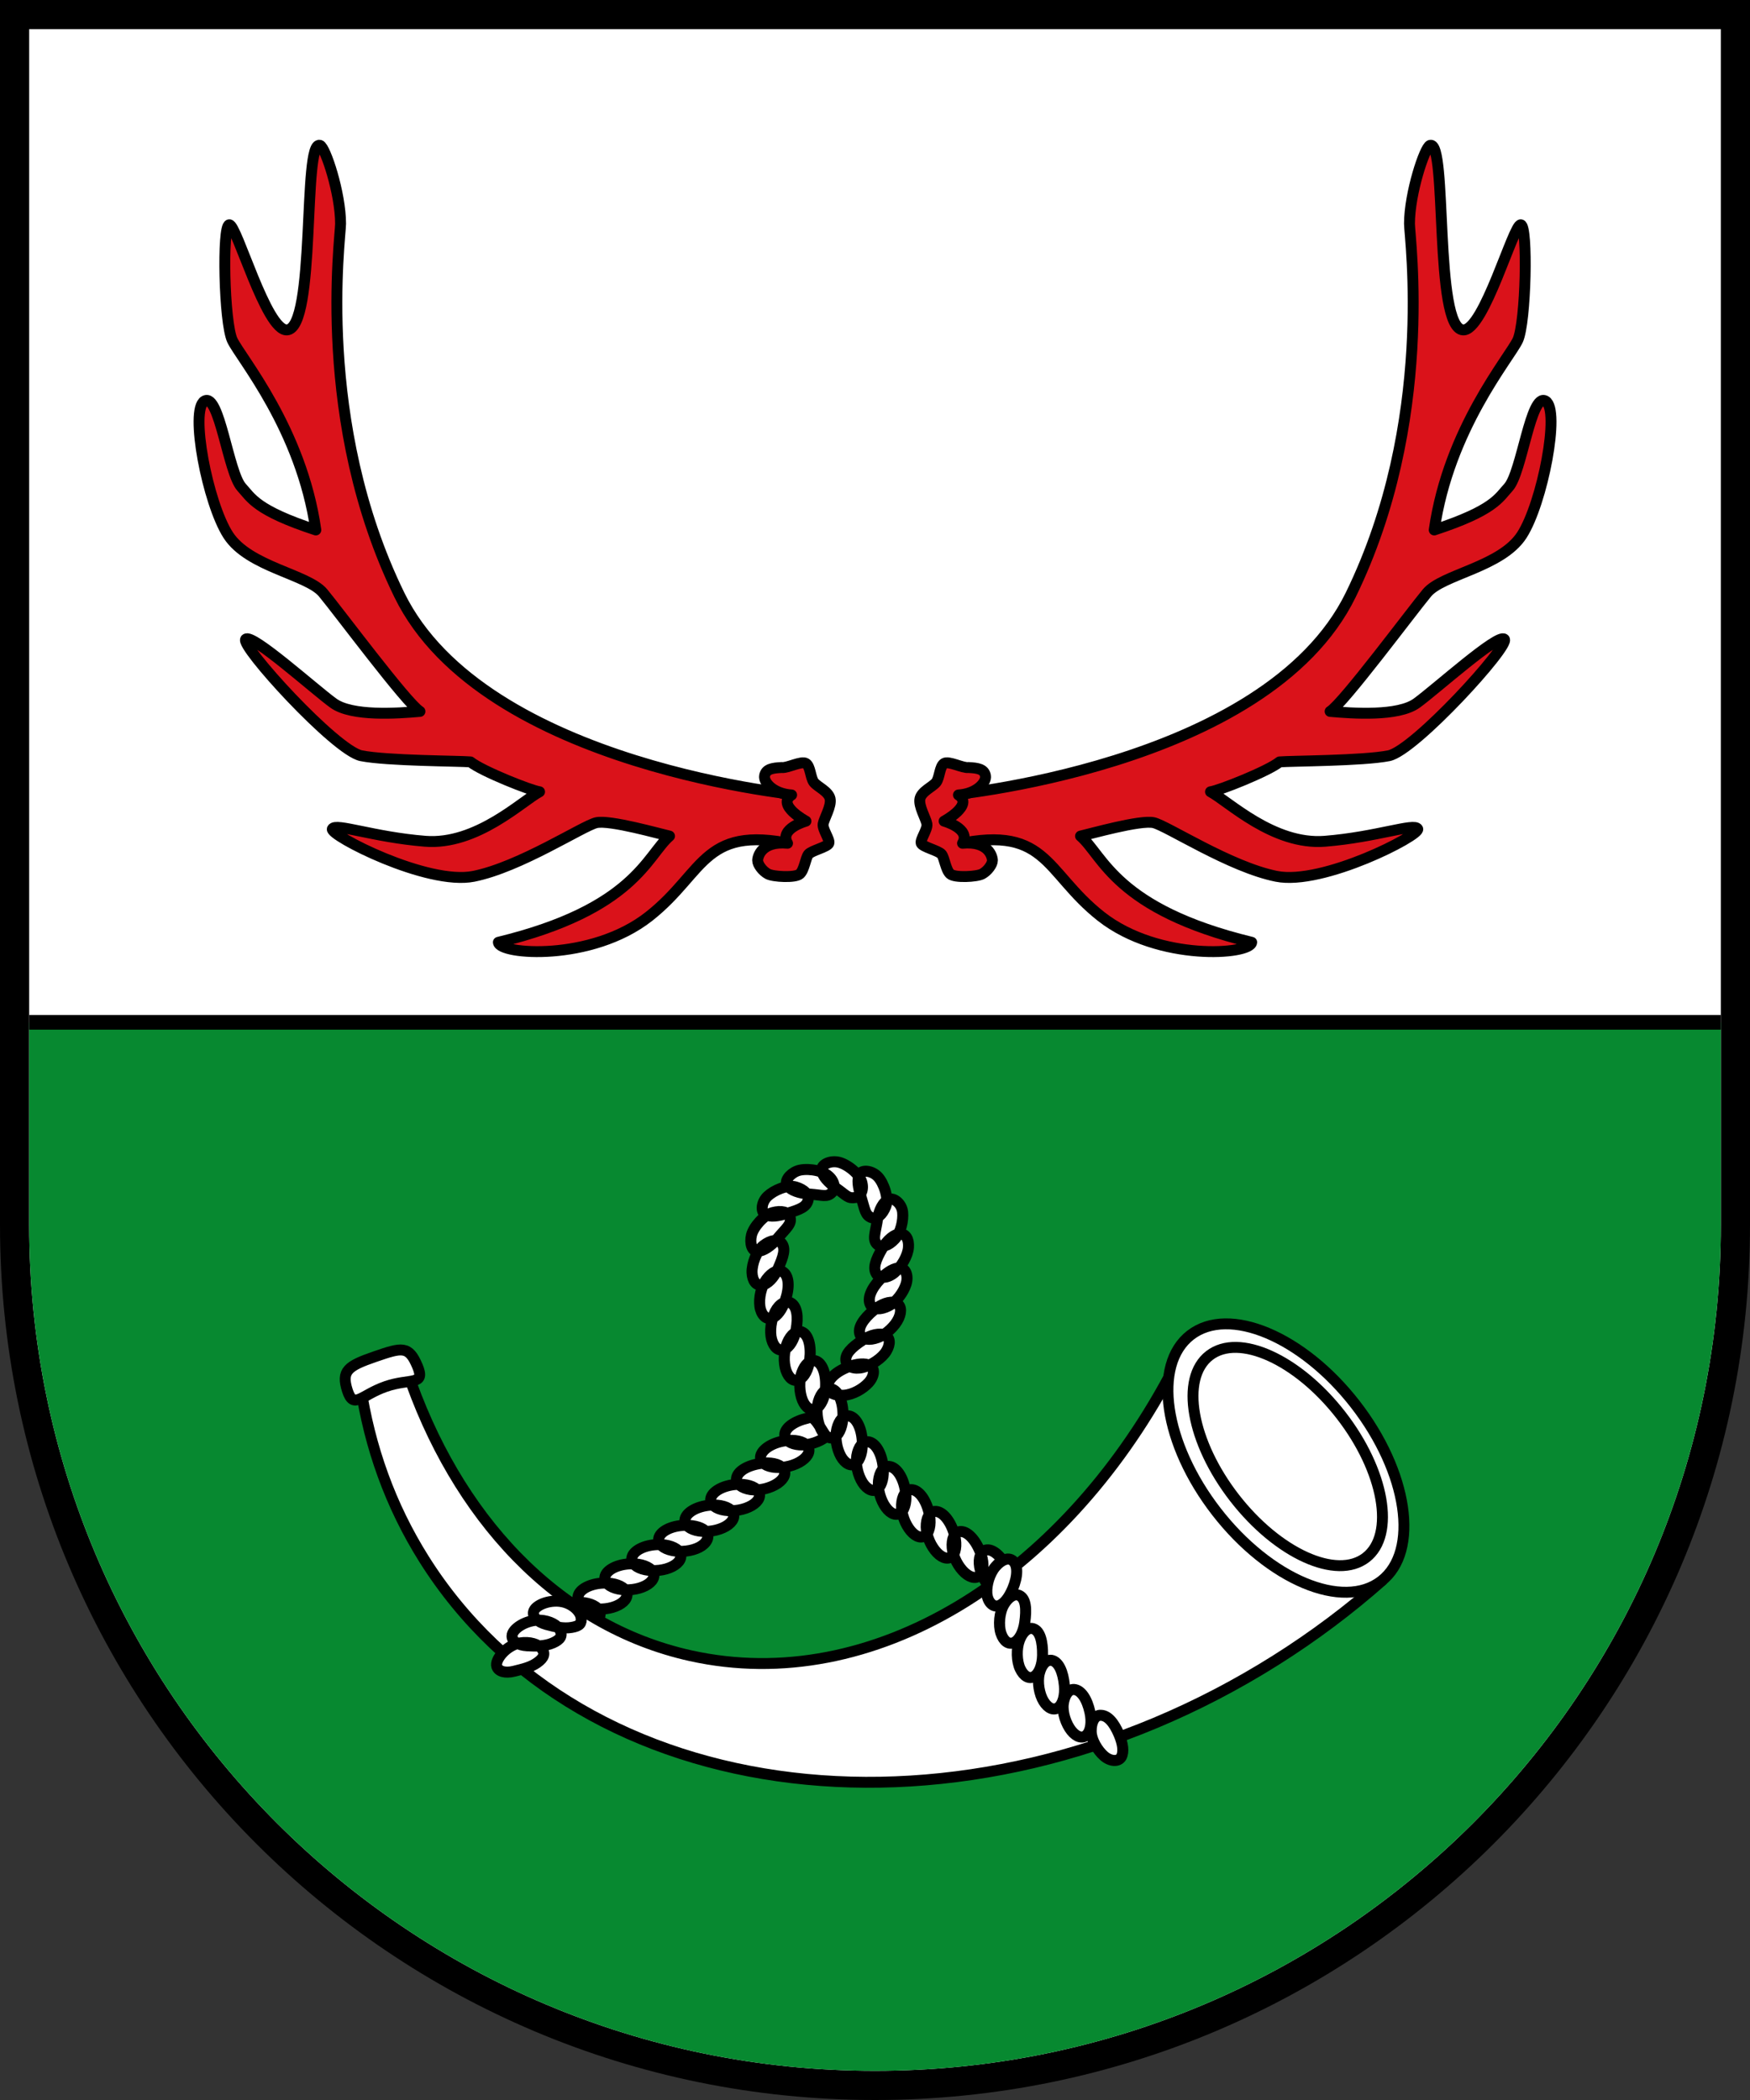 <?xml version="1.0" encoding="UTF-8" standalone="no"?>
<!-- Created with Inkscape (http://www.inkscape.org/) -->

<svg
   xml:space="preserve"
   id="svg11947"
   version="1.1"
   viewBox="0 0 31.75 38.1"
   width="120"
   height="144"
   sodipodi:docname="AUT_Dobl-Zwaring_COA.svg"
   inkscape:version="1.2 (dc2aeda, 2022-05-15)"
   xmlns:inkscape="http://www.inkscape.org/namespaces/inkscape"
   xmlns:sodipodi="http://sodipodi.sourceforge.net/DTD/sodipodi-0.dtd"
   xmlns="http://www.w3.org/2000/svg"
   xmlns:svg="http://www.w3.org/2000/svg"><rect x="0" y="0" width="31.75" height="38.1" fill="#333333" stroke="none"/><sodipodi:namedview
     id="namedview198"
     pagecolor="#ffffff"
     bordercolor="#000000"
     borderopacity="0.25"
     inkscape:showpageshadow="2"
     inkscape:pageopacity="0.0"
     inkscape:pagecheckerboard="0"
     inkscape:deskcolor="#d1d1d1"
     inkscape:document-units="px"
     showgrid="false"
     inkscape:zoom="1.9991732"
     inkscape:cx="26.51096"
     inkscape:cy="30.262511"
     inkscape:window-width="1390"
     inkscape:window-height="1205"
     inkscape:window-x="2240"
     inkscape:window-y="25"
     inkscape:window-maximized="0"
     inkscape:current-layer="svg11947" /><defs
     id="defs11944"><inkscape:path-effect
       effect="pts2ellipse"
       id="path-effect3473"
       is_visible="true"
       lpeversion="1"
       method="steiner_ellipse"
       gen_arc="false"
       arc_other="false"
       slice_arc="false"
       gen_isometric_frame="false"
       draw_axes="false"
       gen_perspective_frame="false"
       draw_perspective_axes="false"
       rot_axes="0"
       draw_ori_path="false" /><inkscape:path-effect
       effect="pts2ellipse"
       id="path-effect3467"
       is_visible="true"
       lpeversion="1"
       method="steiner_ellipse"
       gen_arc="false"
       arc_other="false"
       slice_arc="false"
       gen_isometric_frame="false"
       draw_axes="false"
       gen_perspective_frame="false"
       draw_perspective_axes="false"
       rot_axes="0"
       draw_ori_path="false" /><inkscape:path-effect
       effect="pts2ellipse"
       id="path-effect3363"
       is_visible="true"
       lpeversion="1"
       method="auto"
       gen_arc="false"
       arc_other="false"
       slice_arc="false"
       gen_isometric_frame="false"
       draw_axes="false"
       gen_perspective_frame="false"
       draw_perspective_axes="false"
       rot_axes="0"
       draw_ori_path="false" /><linearGradient
       id="s_Salbe_Schwarz"
       inkscape:swatch="solid"><stop
         style="stop-color:#000000;stop-opacity:1;"
         offset="0"
         id="stop3747" /></linearGradient><linearGradient
       id="a_Argent_Silber"
       inkscape:swatch="solid"><stop
         style="stop-color:#ffffff;stop-opacity:1;"
         offset="0"
         id="stop3741" /></linearGradient><linearGradient
       id="A_Argent-dark_Silber-dunkel"
       inkscape:swatch="solid"><stop
         style="stop-color:#e7e7e7;stop-opacity:1;"
         offset="0"
         id="stop3735" /></linearGradient><linearGradient
       id="g_Gules_Rot"
       inkscape:swatch="solid"><stop
         style="stop-color:#da121a;stop-opacity:1;"
         offset="0"
         id="stop3729" /></linearGradient><linearGradient
       id="o_Or_Gold"
       inkscape:swatch="solid"><stop
         style="stop-color:#fcdd09;stop-opacity:1;"
         offset="0"
         id="stop3723" /></linearGradient><linearGradient
       id="b_Azure_Blau"
       inkscape:swatch="solid"><stop
         style="stop-color:#0f47af;stop-opacity:1;"
         offset="0"
         id="stop3717" /></linearGradient><linearGradient
       id="B_Bleu-celeste_Hellblau"
       inkscape:swatch="solid"><stop
         style="stop-color:#4d87ca;stop-opacity:1;"
         offset="0"
         id="stop3711" /></linearGradient><linearGradient
       id="B_Bleu-celeste-alt_Hellblau-alt"
       inkscape:swatch="solid"><stop
         style="stop-color:#89c5e3;stop-opacity:1;"
         offset="0"
         id="stop3705" /></linearGradient><linearGradient
       id="v_Vert_Gruen"
       inkscape:swatch="solid"><stop
         style="stop-color:#078930;stop-opacity:1;"
         offset="0"
         id="stop3699" /></linearGradient><linearGradient
       id="c_Carnation_Fleischfarbe"
       inkscape:swatch="solid"><stop
         style="stop-color:#f2a772;stop-opacity:1;"
         offset="0"
         id="stop3693" /></linearGradient><linearGradient
       id="p_Purpure_Purpur"
       inkscape:swatch="solid"><stop
         style="stop-color:#9116a1;stop-opacity:1;"
         offset="0"
         id="stop3687" /></linearGradient><linearGradient
       id="t_Tenne_Braun"
       inkscape:swatch="solid"><stop
         style="stop-color:#9d5333;stop-opacity:1;"
         offset="0"
         id="stop3681" /></linearGradient><linearGradient
       id="C_Cendre_Eisen"
       inkscape:swatch="solid"><stop
         style="stop-color:#999999;stop-opacity:1;"
         offset="0"
         id="stop3675" /></linearGradient><linearGradient
       id="Murray_Maulbeere"
       inkscape:swatch="solid"><stop
         style="stop-color:#630727;stop-opacity:1;"
         offset="0"
         id="stop3669" /></linearGradient><linearGradient
       id="Rose_Rosa"
       inkscape:swatch="solid"><stop
         style="stop-color:#e63d6a;stop-opacity:1;"
         offset="0"
         id="stop2937" /></linearGradient><linearGradient
       id="Orange_Orange"
       inkscape:swatch="solid"><stop
         style="stop-color:#ed5f00;stop-opacity:1;"
         offset="0"
         id="stop2931" /></linearGradient><linearGradient
       id="Buff_Leder"
       inkscape:swatch="solid"><stop
         style="stop-color:#ddc595;stop-opacity:1;"
         offset="0"
         id="stop2925" /></linearGradient><linearGradient
       id="Copper_Kupfer"
       inkscape:swatch="solid"><stop
         style="stop-color:#953d02;stop-opacity:1;"
         offset="0"
         id="stop1435" /></linearGradient></defs><g
     inkscape:groupmode="layer"
     id="layer1"
     inkscape:label="Wappen"><path
       d="M 2e-7,3.1e-6 V 22.225 c 0,8.767 7.108,15.875 15.875,15.875 8.767,0 15.875,-7.108 15.875,-15.875 V 3.1e-6 Z"
       id="path11658"
       style="stroke-width:0.265"
       inkscape:label="Schildrand"
       sodipodi:nodetypes="cssscc" /><path
       id="rect11660"
       style="fill:#ffffff;fill-opacity:1;stroke-width:0.529;stroke-dasharray:none;opacity:1"
       d="M 0.529,0.529 V 19.315 22.225 c 0,8.475 6.871,15.346 15.346,15.346 8.475,0 15.346,-6.871 15.346,-15.346 V 19.315 0.529 Z"
       inkscape:label="Schild"
       sodipodi:nodetypes="ccsssccc" /><path
       id="path1941"
       style="fill:#078930;fill-opacity:1;stroke-width:0.529;stroke-dasharray:none;opacity:1"
       inkscape:label="Schild"
       d="M 0.529 18.548 L 0.529 19.315 L 0.529 22.225 C 0.529 30.7 7.4 37.571 15.875 37.571 C 24.35 37.571 31.221 30.7 31.221 22.225 L 31.221 19.315 L 31.221 18.548 L 0.529 18.548 z " /><path
       style="opacity:1;fill:none;stroke:#000000;stroke-width:0.265;stroke-miterlimit:24;stroke-dasharray:none"
       d="M 0.529,18.548 H 31.221"
       id="path1999" /><g
       id="g2951"
       transform="translate(0.081)"><g
         id="g2937"><path
           style="opacity:1;fill:#da121a;stroke:#000000;stroke-width:0.198;stroke-linejoin:round;stroke-miterlimit:24;stroke-dasharray:none"
           d="m 14.553,14.441 c 0,0 -5.855,-0.505 -7.389,-3.648 C 5.63,7.651 6.098,4.322 6.098,4.059 6.098,3.505 5.82,2.667 5.724,2.637 5.407,2.541 5.657,5.956 5.125,5.986 4.747,6.007 4.209,4.059 4.078,4.078 3.947,4.097 3.984,5.855 4.134,6.173 4.284,6.491 5.387,7.781 5.649,9.615 4.564,9.259 4.478,9.033 4.302,8.841 4.059,8.574 3.898,7.116 3.629,7.276 c -0.269,0.16 0.056,1.852 0.43,2.432 0.374,0.58 1.44,0.711 1.721,1.048 0.281,0.337 1.515,2.001 1.758,2.151 -0.412,0.037 -1.235,0.094 -1.571,-0.15 -0.337,-0.243 -1.478,-1.272 -1.59,-1.16 -0.112,0.112 1.627,2.02 2.095,2.114 0.468,0.094 1.796,0.094 1.983,0.112 0.206,0.168 1.104,0.524 1.253,0.542 -0.318,0.168 -1.141,0.973 -2.076,0.898 -0.935,-0.075 -1.627,-0.337 -1.683,-0.224 -0.056,0.112 1.721,1.029 2.563,0.86 0.842,-0.168 1.983,-0.917 2.226,-0.973 0.243,-0.056 1.16,0.206 1.328,0.243 -0.412,0.355 -0.636,1.328 -3.105,1.927 0.019,0.224 1.683,0.355 2.731,-0.468 1.048,-0.823 0.973,-1.721 2.787,-1.272 l 0.075,-0.917 h 10e-7 z"
           id="path2781"
           sodipodi:nodetypes="csssssscszsscsssccssssccscccc" /><path
           style="opacity:1;fill:#da121a;stroke:#000000;stroke-width:0.198;stroke-linejoin:round;stroke-miterlimit:24;stroke-dasharray:none"
           d="m 14.103,13.925 c 0.097,0.015 0.356,-0.126 0.438,-0.074 0.082,0.052 0.081,0.26 0.144,0.342 0.064,0.082 0.264,0.163 0.294,0.297 0.03,0.134 -0.111,0.364 -0.126,0.46 -0.015,0.097 0.126,0.282 0.104,0.349 -0.022,0.067 -0.319,0.134 -0.371,0.201 -0.052,0.067 -0.074,0.282 -0.156,0.356 -0.082,0.074 -0.483,0.052 -0.579,-10e-7 -0.097,-0.052 -0.186,-0.171 -0.186,-0.245 0,-0.074 0.074,-0.356 0.542,-0.312 -0.156,-0.267 0.334,-0.401 0.334,-0.401 0,0 -0.542,-0.29 -0.26,-0.475 -0.334,-0.022 -0.512,-0.23 -0.49,-0.349 0.022,-0.119 0.134,-0.141 0.312,-0.149 z"
           id="path2933"
           sodipodi:nodetypes="ssscssscsscccscs" /></g><g
         id="g2943"
         transform="matrix(-1,0,0,1,31.589,0)"><path
           style="opacity:1;fill:#da121a;stroke:#000000;stroke-width:0.198;stroke-linejoin:round;stroke-miterlimit:24;stroke-dasharray:none"
           d="m 14.553,14.441 c 0,0 -5.855,-0.505 -7.389,-3.648 C 5.63,7.651 6.098,4.322 6.098,4.059 6.098,3.505 5.82,2.667 5.724,2.637 5.407,2.541 5.657,5.956 5.125,5.986 4.747,6.007 4.209,4.059 4.078,4.078 3.947,4.097 3.984,5.855 4.134,6.173 4.284,6.491 5.387,7.781 5.649,9.615 4.564,9.259 4.478,9.033 4.302,8.841 4.059,8.574 3.898,7.116 3.629,7.276 c -0.269,0.16 0.056,1.852 0.43,2.432 0.374,0.58 1.44,0.711 1.721,1.048 0.281,0.337 1.515,2.001 1.758,2.151 -0.412,0.037 -1.235,0.094 -1.571,-0.15 -0.337,-0.243 -1.478,-1.272 -1.59,-1.16 -0.112,0.112 1.627,2.02 2.095,2.114 0.468,0.094 1.796,0.094 1.983,0.112 0.206,0.168 1.104,0.524 1.253,0.542 -0.318,0.168 -1.141,0.973 -2.076,0.898 -0.935,-0.075 -1.627,-0.337 -1.683,-0.224 -0.056,0.112 1.721,1.029 2.563,0.86 0.842,-0.168 1.983,-0.917 2.226,-0.973 0.243,-0.056 1.16,0.206 1.328,0.243 -0.412,0.355 -0.636,1.328 -3.105,1.927 0.019,0.224 1.683,0.355 2.731,-0.468 1.048,-0.823 0.973,-1.721 2.787,-1.272 l 0.075,-0.917 h 10e-7 z"
           id="path2939"
           sodipodi:nodetypes="csssssscszsscsssccssssccscccc" /><path
           style="opacity:1;fill:#da121a;stroke:#000000;stroke-width:0.198;stroke-linejoin:round;stroke-miterlimit:24;stroke-dasharray:none"
           d="m 14.103,13.925 c 0.097,0.015 0.356,-0.126 0.438,-0.074 0.082,0.052 0.081,0.26 0.144,0.342 0.064,0.082 0.264,0.163 0.294,0.297 0.03,0.134 -0.111,0.364 -0.126,0.46 -0.015,0.097 0.126,0.282 0.104,0.349 -0.022,0.067 -0.319,0.134 -0.371,0.201 -0.052,0.067 -0.074,0.282 -0.156,0.356 -0.082,0.074 -0.483,0.052 -0.579,-10e-7 -0.097,-0.052 -0.186,-0.171 -0.186,-0.245 0,-0.074 0.074,-0.356 0.542,-0.312 -0.156,-0.267 0.334,-0.401 0.334,-0.401 0,0 -0.542,-0.29 -0.26,-0.475 -0.334,-0.022 -0.512,-0.23 -0.49,-0.349 0.022,-0.119 0.134,-0.141 0.312,-0.149 z"
           id="path2941"
           sodipodi:nodetypes="ssscssscsscccscs" /></g></g><g
       id="g9881"
       transform="translate(-0.462)"><path
         d="m 9.973,29.662 c -0.013,0.095 0.084,0.18 0.245,0.213 0.161,0.034 0.354,0.011 0.49,-0.059 0.136,-0.07 0.188,-0.172 0.131,-0.259 -0.057,-0.087 -0.211,-0.142 -0.39,-0.139 -0.245,0.004 -0.458,0.113 -0.475,0.243 z M 10.461,29.314 c -0.013,0.095 0.084,0.18 0.245,0.213 0.161,0.034 0.354,0.011 0.49,-0.059 0.136,-0.07 0.188,-0.172 0.131,-0.259 -0.057,-0.087 -0.211,-0.142 -0.39,-0.139 -0.245,0.004 -0.458,0.113 -0.475,0.243 z m 0.488,-0.349 c -0.013,0.095 0.084,0.18 0.245,0.213 0.161,0.034 0.354,0.011 0.49,-0.059 0.136,-0.07 0.187,-0.172 0.131,-0.259 -0.057,-0.087 -0.211,-0.142 -0.39,-0.139 -0.245,0.004 -0.458,0.113 -0.475,0.243 z m 0.488,-0.349 c -0.013,0.095 0.084,0.18 0.244,0.213 0.161,0.034 0.354,0.011 0.49,-0.059 0.136,-0.07 0.188,-0.172 0.131,-0.259 -0.057,-0.087 -0.211,-0.142 -0.39,-0.139 -0.245,0.004 -0.458,0.113 -0.475,0.243 z m 0.488,-0.349 c -0.013,0.095 0.084,0.18 0.245,0.213 0.161,0.034 0.354,0.011 0.49,-0.059 0.136,-0.07 0.188,-0.172 0.131,-0.259 -0.057,-0.087 -0.211,-0.142 -0.39,-0.139 -0.245,0.004 -0.458,0.113 -0.475,0.243 z m 0.488,-0.349 c -0.013,0.095 0.084,0.18 0.245,0.213 0.161,0.034 0.354,0.011 0.49,-0.059 0.136,-0.07 0.194,-0.188 0.132,-0.272 -0.062,-0.084 -0.212,-0.129 -0.392,-0.126 -0.245,0.004 -0.458,0.113 -0.475,0.243 z m 0.476,-0.341 c -0.007,0.096 0.094,0.175 0.256,0.2 0.163,0.025 0.354,-0.009 0.486,-0.086 0.132,-0.077 0.178,-0.182 0.116,-0.266 -0.062,-0.084 -0.218,-0.13 -0.397,-0.117 -0.244,0.018 -0.451,0.138 -0.461,0.269 z m 0.468,-0.375 c -0.007,0.096 0.094,0.175 0.256,0.199 0.163,0.025 0.354,-0.009 0.486,-0.086 0.132,-0.077 0.178,-0.182 0.116,-0.266 -0.062,-0.084 -0.218,-0.13 -0.398,-0.117 -0.244,0.018 -0.451,0.138 -0.461,0.269 z m 0.468,-0.376 c -0.007,0.096 0.094,0.175 0.256,0.2 0.163,0.025 0.364,-0.029 0.49,-0.115 0.126,-0.086 0.164,-0.194 0.096,-0.273 -0.068,-0.079 -0.227,-0.114 -0.405,-0.087 -0.242,0.035 -0.427,0.146 -0.438,0.277 z m 0.436,-0.383 c -4e-4,0.096 0.106,0.167 0.27,0.18 0.164,0.013 0.353,-0.035 0.478,-0.122 0.126,-0.086 0.164,-0.194 0.096,-0.273 -0.068,-0.079 -0.227,-0.114 -0.405,-0.087 -0.242,0.035 -0.439,0.171 -0.44,0.302 z m 0.439,-0.409 c -4e-4,0.096 0.106,0.167 0.27,0.18 0.164,0.013 0.364,-0.055 0.483,-0.151 -0.103,-0.138 -0.224,-0.42 -0.337,-0.335 -0.239,0.055 -0.416,0.175 -0.416,0.306 z m 0.781,-0.858 c 0.014,0.095 0.13,0.15 0.294,0.138 0.164,-0.012 0.344,-0.116 0.446,-0.229 0.103,-0.113 0.118,-0.254 0.029,-0.307 -0.089,-0.053 -0.246,-0.039 -0.412,0.027 -0.228,0.09 -0.376,0.241 -0.357,0.371 z m 0.331,-0.474 c 0.022,0.094 0.146,0.147 0.305,0.107 0.159,-0.041 0.349,-0.167 0.427,-0.298 0.078,-0.131 0.067,-0.245 -0.027,-0.288 -0.094,-0.043 -0.254,-0.008 -0.404,0.09 -0.205,0.134 -0.331,0.261 -0.301,0.389 z m 0.255,-0.485 c 0.04,0.087 0.167,0.107 0.321,0.05 0.154,-0.057 0.315,-0.21 0.378,-0.349 0.063,-0.139 0.039,-0.251 -0.06,-0.283 -0.099,-0.032 -0.253,0.021 -0.391,0.135 -0.189,0.156 -0.302,0.327 -0.247,0.447 z m 0.191,-0.537 c 0.05,0.083 0.177,0.088 0.324,0.014 0.147,-0.074 0.271,-0.248 0.318,-0.394 0.046,-0.145 -8e-4,-0.285 -0.104,-0.295 -0.103,-0.009 -0.236,0.07 -0.361,0.199 -0.17,0.177 -0.245,0.363 -0.177,0.475 z m 0.111,-0.559 c 0.059,0.076 0.193,0.074 0.32,-0.031 0.126,-0.105 0.244,-0.306 0.255,-0.459 0.011,-0.152 -0.05,-0.249 -0.153,-0.245 -0.104,0.004 -0.23,0.107 -0.321,0.262 -0.123,0.211 -0.18,0.369 -0.1,0.473 z m 0.016,-0.539 c 0.075,0.06 0.197,0.021 0.309,-0.099 0.112,-0.12 0.16,-0.341 0.144,-0.493 -0.016,-0.152 -0.159,-0.27 -0.254,-0.228 -0.095,0.041 -0.175,0.184 -0.202,0.361 -0.037,0.242 -0.1,0.377 0.002,0.459 z m -0.104,-0.489 c 0.092,0.029 0.191,-0.052 0.251,-0.205 0.06,-0.153 -0.038,-0.428 -0.143,-0.539 -0.105,-0.111 -0.287,-0.136 -0.334,-0.043 -0.048,0.092 -0.026,0.233 0.027,0.404 0.073,0.233 0.074,0.344 0.2,0.384 z m -0.304,-0.366 c 0.095,-0.015 0.166,-0.134 0.116,-0.291 -0.05,-0.156 -0.285,-0.33 -0.435,-0.354 -0.15,-0.025 -0.302,0.051 -0.288,0.154 0.014,0.103 0.115,0.215 0.261,0.319 0.199,0.142 0.216,0.192 0.346,0.172 z m -0.419,-0.094 c 0.067,-0.069 0.049,-0.212 -0.082,-0.311 -0.13,-0.1 -0.414,-0.133 -0.555,-0.076 -0.141,0.058 -0.236,0.19 -0.171,0.271 0.065,0.081 0.216,0.134 0.395,0.147 0.244,0.017 0.322,0.064 0.413,-0.031 z m -0.434,0.135 c 0.021,-0.094 -0.068,-0.186 -0.225,-0.233 -0.157,-0.048 -0.4,0.063 -0.511,0.168 -0.111,0.104 -0.131,0.279 -0.041,0.331 0.09,0.052 0.228,0.032 0.4,-0.021 0.234,-0.071 0.349,-0.116 0.377,-0.244 z m -0.33,0.311 c -0.032,-0.091 -0.156,-0.122 -0.314,-0.079 -0.159,0.043 -0.348,0.26 -0.384,0.408 -0.036,0.148 0.008,0.298 0.111,0.295 0.104,-0.003 0.243,-0.094 0.358,-0.231 0.157,-0.188 0.272,-0.268 0.228,-0.392 z m -0.157,0.471 c -0.064,-0.072 -0.19,-0.054 -0.321,0.045 -0.131,0.099 -0.215,0.34 -0.21,0.492 0.006,0.152 0.076,0.242 0.179,0.228 0.103,-0.015 0.217,-0.131 0.291,-0.295 0.1,-0.224 0.148,-0.372 0.061,-0.47 z m 0.03,0.526 c -0.081,-0.052 -0.198,10e-5 -0.297,0.132 -0.099,0.132 -0.142,0.339 -0.122,0.49 0.019,0.151 0.114,0.251 0.213,0.219 0.099,-0.032 0.191,-0.159 0.249,-0.329 0.079,-0.232 0.068,-0.441 -0.043,-0.512 z m 0.138,0.56 c -0.085,-0.044 -0.203,0.015 -0.279,0.161 -0.075,0.146 -0.104,0.359 -0.064,0.506 0.041,0.147 0.13,0.218 0.227,0.18 0.097,-0.038 0.181,-0.178 0.215,-0.354 0.045,-0.241 0.018,-0.432 -0.099,-0.493 z m 0.2,0.527 c -0.091,-0.032 -0.193,0.046 -0.258,0.197 -0.066,0.151 -0.074,0.36 -0.024,0.505 0.05,0.144 0.143,0.21 0.238,0.166 0.094,-0.044 0.17,-0.189 0.192,-0.367 0.03,-0.243 -0.024,-0.457 -0.148,-0.5 z m 0.251,0.527 c -0.093,-0.026 -0.19,0.058 -0.246,0.212 -0.056,0.154 -0.047,0.361 0.011,0.502 0.058,0.141 0.156,0.201 0.247,0.151 0.091,-0.05 0.159,-0.199 0.171,-0.378 0.016,-0.244 -0.056,-0.452 -0.183,-0.488 z m 0.287,0.509 c -0.094,-0.021 -0.186,0.069 -0.233,0.226 -0.047,0.158 -0.023,0.361 0.043,0.498 0.066,0.138 0.176,0.204 0.261,0.145 0.085,-0.06 0.141,-0.215 0.142,-0.395 0.002,-0.245 -0.086,-0.447 -0.214,-0.475 z m 0.32,0.49 c -0.095,-0.015 -0.182,0.079 -0.219,0.239 -0.038,0.16 -1e-4,0.36 0.074,0.494 0.074,0.133 0.189,0.193 0.27,0.129 0.081,-0.065 0.127,-0.223 0.118,-0.402 -0.012,-0.245 -0.113,-0.44 -0.243,-0.46 z m 0.349,0.469 c -0.096,-0.009 -0.177,0.09 -0.205,0.252 -0.028,0.162 0.022,0.359 0.104,0.488 0.082,0.129 0.201,0.182 0.278,0.113 0.077,-0.07 0.114,-0.23 0.094,-0.409 -0.027,-0.243 -0.14,-0.431 -0.271,-0.444 z m 0.377,0.447 c -0.096,-0.004 -0.171,0.1 -0.189,0.264 -0.018,0.163 0.044,0.358 0.134,0.481 0.09,0.123 0.199,0.158 0.276,0.089 0.077,-0.07 0.107,-0.231 0.076,-0.407 -0.042,-0.241 -0.166,-0.421 -0.297,-0.426 z m 0.403,0.422 c -0.096,0.002 -0.164,0.111 -0.173,0.275 -0.008,0.164 0.067,0.355 0.165,0.472 0.098,0.117 0.209,0.145 0.281,0.07 0.072,-0.075 0.092,-0.237 0.049,-0.411 -0.058,-0.238 -0.191,-0.409 -0.322,-0.406 z m 0.428,0.395 c -0.096,0.009 -0.157,0.121 -0.154,0.286 0.003,0.164 0.09,0.352 0.196,0.462 0.106,0.11 0.218,0.13 0.285,0.051 0.067,-0.08 0.075,-0.243 0.021,-0.414 -0.074,-0.233 -0.216,-0.396 -0.347,-0.385 z m 0.452,0.366 c -0.095,0.015 -0.148,0.132 -0.134,0.296 0.014,0.164 0.114,0.348 0.227,0.45 0.114,0.102 0.227,0.114 0.288,0.029 0.061,-0.084 0.057,-0.248 -0.01,-0.414 -0.091,-0.227 -0.242,-0.381 -0.371,-0.361 z m 0.475,0.335 c -0.094,0.022 -0.138,0.142 -0.112,0.305 0.026,0.162 0.138,0.342 0.259,0.435 0.121,0.093 0.236,0.095 0.29,0.006 0.054,-0.089 0.037,-0.251 -0.043,-0.412 -0.109,-0.219 -0.267,-0.365 -0.395,-0.334 z m 0.495,0.3 c -0.092,0.029 -0.126,0.153 -0.087,0.313 0.039,0.16 0.163,0.336 0.292,0.418 0.129,0.082 0.243,0.075 0.289,-0.018 0.046,-0.093 0.016,-0.254 -0.077,-0.407 -0.127,-0.209 -0.292,-0.346 -0.417,-0.306 z"
         style="opacity:1;fill:#ffffff;stroke:#000000;stroke-width:0.2;stroke-linejoin:round;stroke-miterlimit:24;stroke-dasharray:none"
         id="ellipse6705"
         sodipodi:nodetypes="cscccccccccccccscccccccccccccccccccccccccccccccccccsccccccccccccccscccccccccccsccccccccsccccccccscccccssccccccccccccccccccssccccccccccccccccsccccsscccccccccscscccccccccccsccccccccccccccccccccccccccccccccsccccscccccc" /><path
         id="path3469"
         style="opacity:1;fill:#ffffff;stroke:#000000;stroke-width:0.198;stroke-linejoin:round;stroke-miterlimit:24;stroke-dasharray:none"
         d="m 7.839,24.848 -0.837,0.295 c 0.164,1.106 0.541,2.17 1.152,3.142 2.874,4.572 9.788,5.398 15.443,1.843 0.702,-0.441 1.351,-0.93 1.945,-1.455 l -0.001,-0.001 -3.858,-3.712 h -5.17e-4 c -1.961,3.658 -5.39,5.81 -8.689,5.08 -2.431,-0.538 -4.264,-2.526 -5.155,-5.192 z" /><ellipse
         style="opacity:1;fill:#ffffff;stroke:#000000;stroke-width:0.198;stroke-linejoin:round;stroke-miterlimit:24;stroke-dasharray:none"
         id="ellipse3116"
         cx="35.484"
         cy="-2.58"
         rx="2.824"
         ry="1.592"
         transform="matrix(0.613,0.79,-0.791,0.612,0,0)" /><ellipse
         style="opacity:1;fill:#ffffff;stroke:#000000;stroke-width:0.198;stroke-linejoin:round;stroke-miterlimit:24;stroke-dasharray:none"
         id="path3114"
         cx="35.483"
         cy="-2.628"
         rx="2.319"
         ry="1.223"
         transform="rotate(52.198)" /><path
         style="opacity:1;fill:#ffffff;stroke:#000000;stroke-width:0.198;stroke-linejoin:round;stroke-miterlimit:24;stroke-dasharray:none"
         d="m 8.033,24.78 c 0.156,0.369 -0.128,0.22 -0.574,0.376 -0.447,0.156 -0.581,0.425 -0.695,0.071 -0.113,-0.355 0.007,-0.443 0.5,-0.613 0.493,-0.17 0.613,-0.202 0.769,0.167 z"
         id="path3365"
         sodipodi:nodetypes="zzzzz" /><path
         d="m 9.476,30.236 c 0.03,0.091 0.154,0.125 0.313,0.085 0.159,-0.04 0.298,-0.069 0.422,-0.157 0.124,-0.089 0.144,-0.163 0.084,-0.248 C 10.234,29.831 10.073,29.779 9.896,29.808 9.654,29.848 9.434,30.111 9.476,30.236 Z m 0.276,-0.552 c 0.001,0.096 0.109,0.165 0.273,0.175 0.164,0.01 0.328,0.01 0.468,-0.052 0.14,-0.061 0.174,-0.129 0.133,-0.224 -0.041,-0.095 -0.189,-0.18 -0.368,-0.188 -0.245,-0.011 -0.508,0.157 -0.506,0.288 z m 0.39,-0.44 c -0.018,0.094 0.073,0.184 0.231,0.228 0.159,0.043 0.311,0.08 0.461,0.054 0.15,-0.026 0.182,-0.072 0.171,-0.175 -0.011,-0.103 -0.129,-0.231 -0.301,-0.281 -0.235,-0.069 -0.537,0.045 -0.562,0.174 z"
         style="opacity:1;fill:#ffffff;stroke:#000000;stroke-width:0.2;stroke-linejoin:round;stroke-miterlimit:24;stroke-dasharray:none"
         id="ellipse1104" /><path
         d="m 18.83,28.311 c -0.077,-0.058 -0.198,-0.014 -0.305,0.11 -0.108,0.124 -0.168,0.329 -0.159,0.481 0.009,0.152 0.104,0.258 0.205,0.233 0.101,-0.026 0.194,-0.145 0.264,-0.311 0.095,-0.226 0.101,-0.435 -0.004,-0.513 z m 0.128,0.637 c -0.086,-0.043 -0.197,0.021 -0.281,0.162 -0.084,0.141 -0.103,0.377 -0.055,0.522 0.048,0.145 0.141,0.211 0.235,0.169 0.095,-0.043 0.172,-0.186 0.197,-0.364 0.034,-0.242 0.022,-0.43 -0.096,-0.489 z m 0.248,0.601 c -0.092,-0.027 -0.19,0.055 -0.248,0.209 -0.058,0.154 -0.052,0.38 0.013,0.518 0.065,0.138 0.165,0.193 0.254,0.14 0.089,-0.054 0.149,-0.206 0.152,-0.385 0.004,-0.245 -0.044,-0.444 -0.17,-0.481 z m 0.334,0.575 c -0.095,-0.016 -0.182,0.077 -0.222,0.237 -0.039,0.16 -7e-4,0.377 0.079,0.506 0.08,0.13 0.186,0.173 0.268,0.11 0.082,-0.063 0.125,-0.221 0.108,-0.4 -0.023,-0.244 -0.104,-0.431 -0.233,-0.454 z m 0.407,0.528 c -0.096,-0.005 -0.172,0.098 -0.194,0.261 -0.021,0.163 0.052,0.367 0.146,0.486 0.095,0.119 0.205,0.15 0.279,0.077 0.074,-0.073 0.098,-0.234 0.059,-0.41 -0.052,-0.239 -0.16,-0.407 -0.292,-0.414 z m 0.473,0.468 c -0.096,0.006 -0.16,0.117 -0.161,0.282 -0.002,0.164 0.119,0.358 0.234,0.458 0.115,0.1 0.261,0.107 0.312,0.017 0.051,-0.091 0.03,-0.241 -0.04,-0.406 -0.095,-0.226 -0.214,-0.359 -0.345,-0.35 z"
         style="opacity:1;fill:#ffffff;stroke:#000000;stroke-width:0.2;stroke-linejoin:round;stroke-miterlimit:24;stroke-dasharray:none"
         id="ellipse6692" /></g></g></svg>

